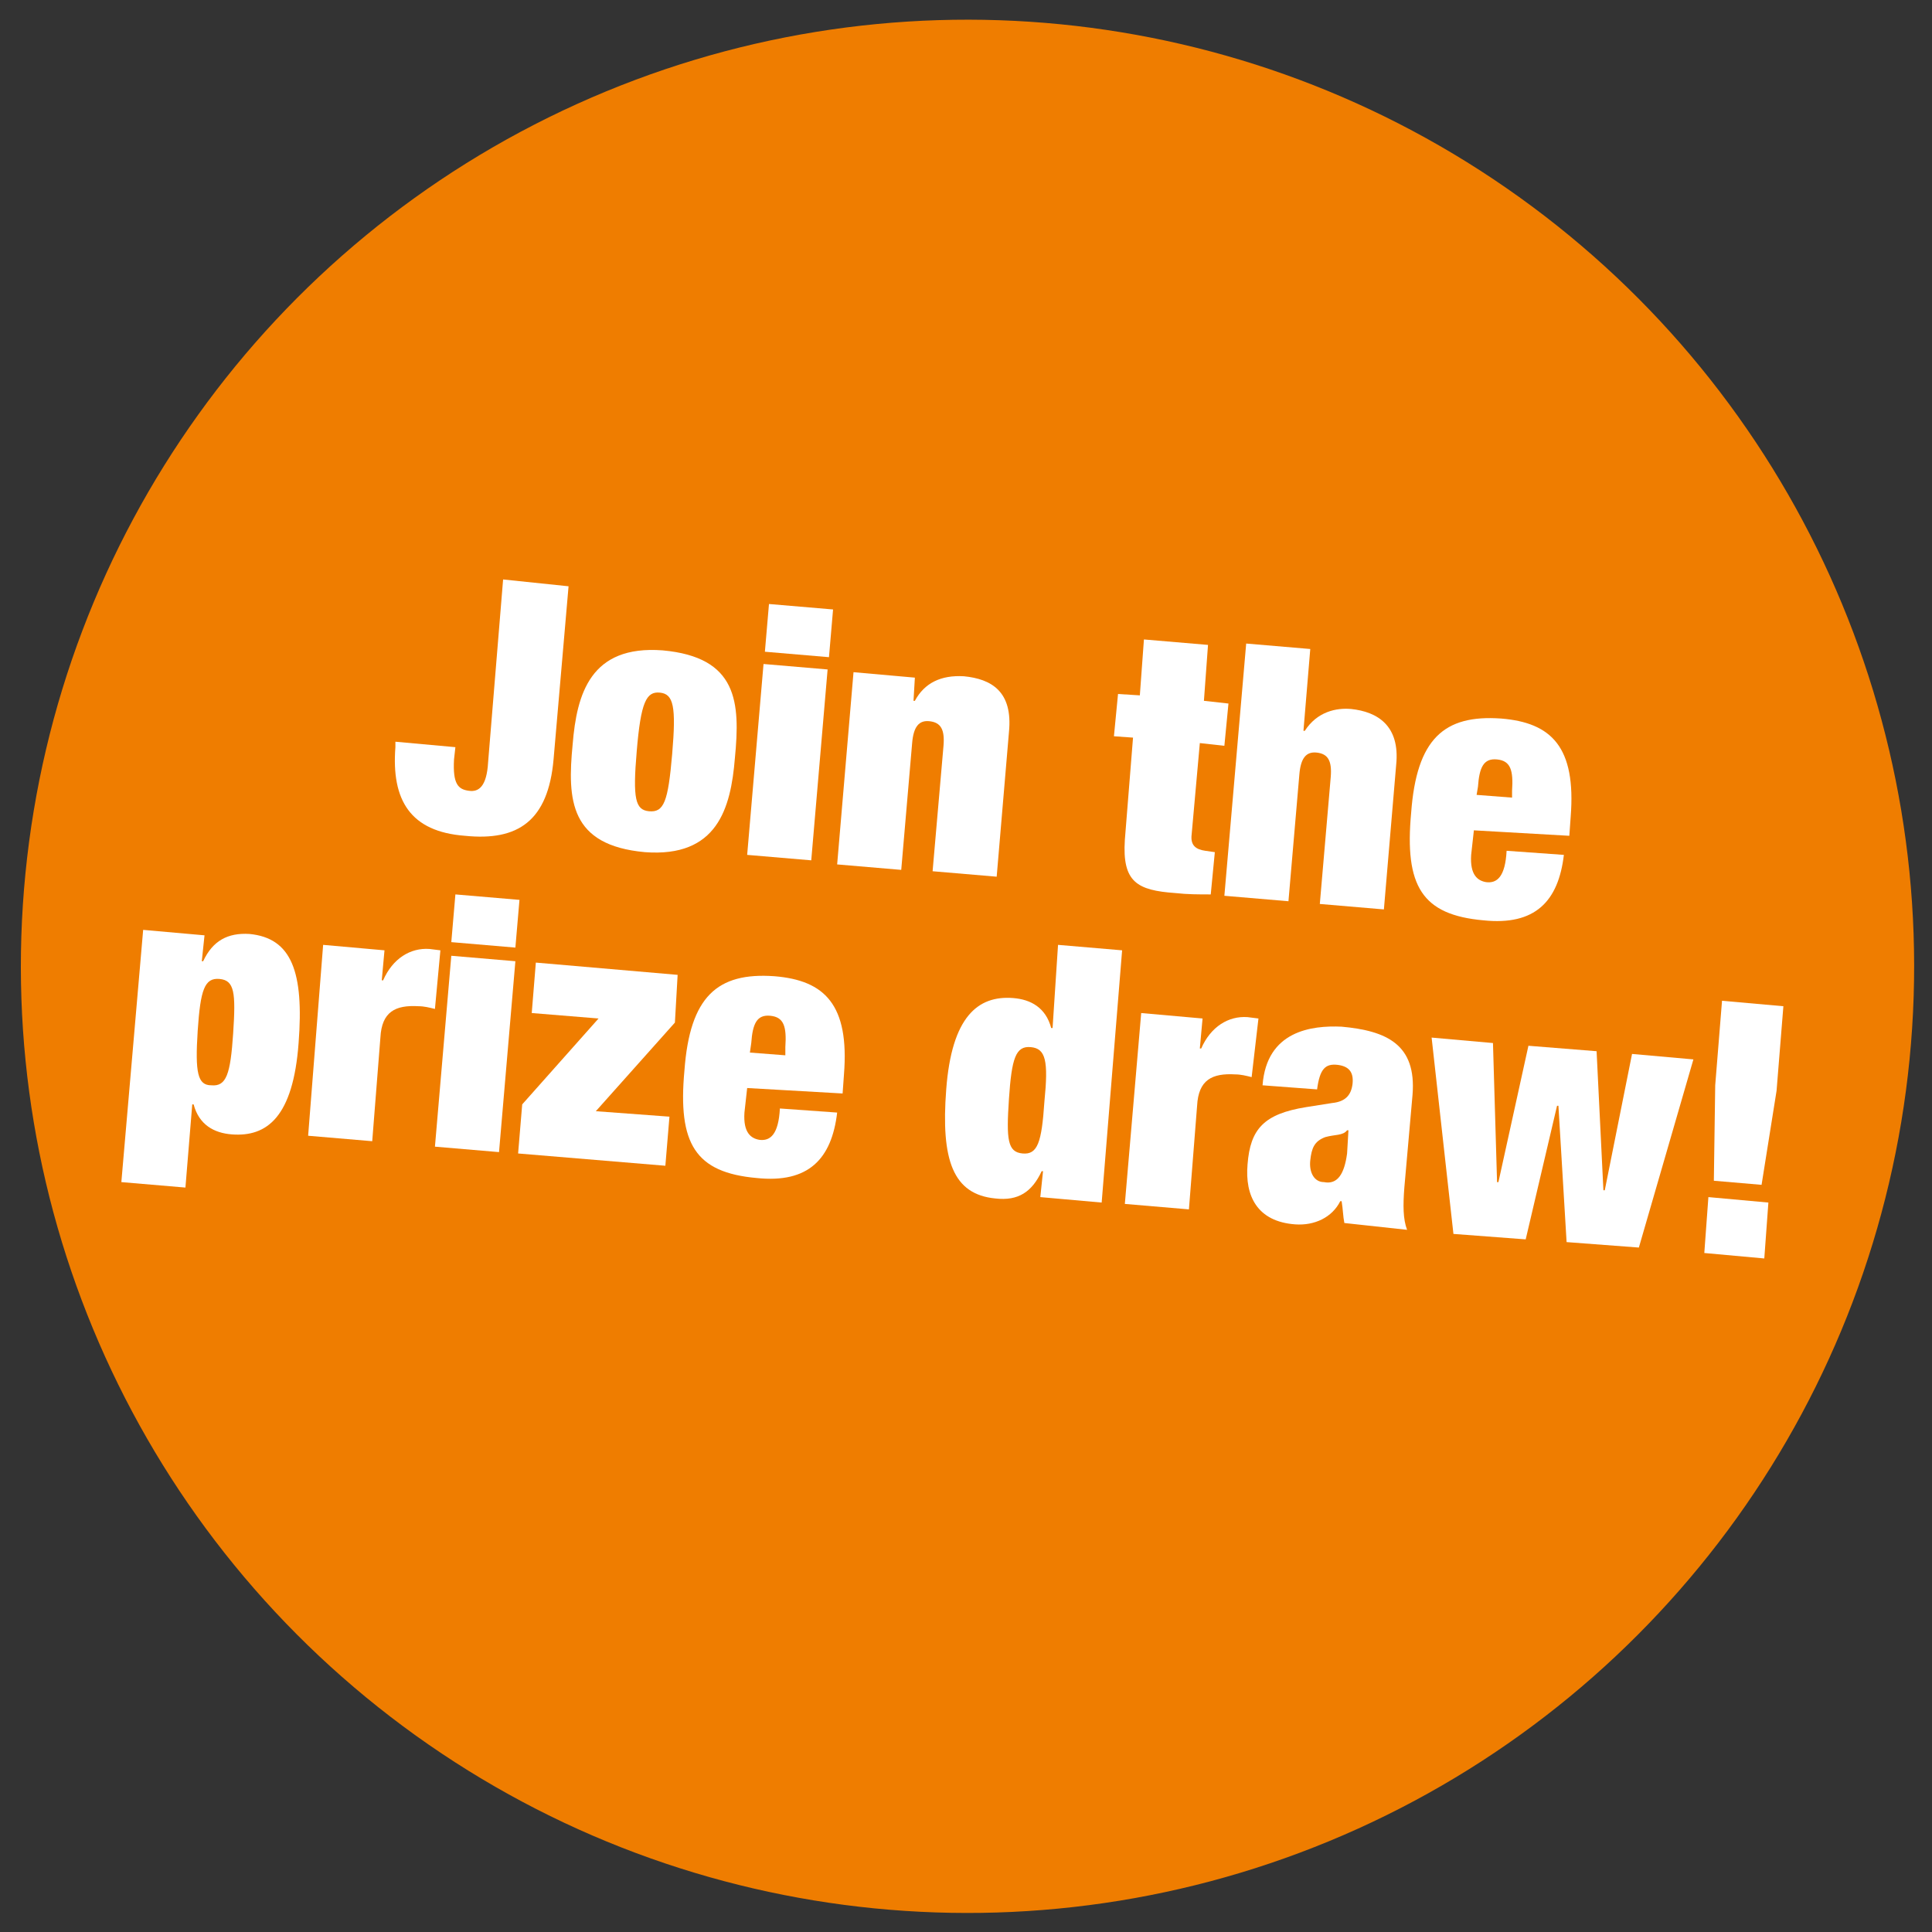<?xml version="1.0" encoding="utf-8"?>
<!-- Generator: Adobe Illustrator 22.0.0, SVG Export Plug-In . SVG Version: 6.00 Build 0)  -->
<svg version="1.1" xmlns="http://www.w3.org/2000/svg" xmlns:xlink="http://www.w3.org/1999/xlink" x="0px" y="0px"
	 viewBox="0 0 141.7 141.7" style="enable-background:new 0 0 141.7 141.7;" xml:space="preserve">
<rect x="0" y="0" width="141.7" height="141.7" fill="#333333" stroke="none"/>
<style type="text/css">
	.st0{fill:#EF7D00;}
	.st1{fill:#FFFFFF;}
	.st2{display:none;}
	.st3{display:inline;fill:#EF7D00;}
	.st4{display:inline;}
</style>
<g id="Join_Contest">
	
		<ellipse transform="matrix(0.583 -0.813 0.813 0.583 -28.016 87.181)" class="st0" cx="70.9" cy="70.9" rx="69.4" ry="69.4"/>
	<g>
		<path class="st1" d="M41.7,43l-1.1,12.7c-0.4,4.5-2.6,6-6.5,5.6c-4-0.3-5.4-2.6-5.1-6.5l0-0.4l4.4,0.4l-0.1,0.9
			c-0.1,1.8,0.3,2.2,1.1,2.3c0.7,0.1,1.3-0.3,1.4-2.1l1.1-13.4L41.7,43z"/>
		<path class="st1" d="M47.3,62.5c-5.5-0.5-5.7-3.8-5.3-7.9c0.3-3.7,1.3-7.3,6.6-6.9c5.5,0.5,5.7,3.8,5.3,7.9
			C53.6,59.3,52.6,62.9,47.3,62.5z M47.6,59.5c1.1,0.1,1.4-0.7,1.7-4.2c0.3-3.5,0.1-4.4-0.9-4.5c-1-0.1-1.4,0.7-1.7,4.3
			C46.4,58.6,46.6,59.4,47.6,59.5z"/>
		<path class="st1" d="M56,48.7l4.7,0.4l-1.2,14l-4.7-0.4L56,48.7z M56.4,44.3l4.7,0.4l-0.3,3.5l-4.7-0.4L56.4,44.3z"/>
		<path class="st1" d="M62.6,49.3l4.5,0.4L67,51.4l0.1,0c0.7-1.3,1.9-1.9,3.6-1.8c2,0.2,3.6,1.1,3.3,4.1l-0.9,10.6l-4.7-0.4l0.8-9.2
			c0.1-1.2-0.2-1.7-1-1.8c-0.8-0.1-1.2,0.4-1.3,1.6l-0.8,9.3l-4.7-0.4L62.6,49.3z"/>
		<path class="st1" d="M82,50.9l1.6,0.1l0.3-4.1l4.7,0.4l-0.3,4.1l1.8,0.2l-0.3,3.1l-1.8-0.2l-0.6,6.7c-0.1,0.8,0.3,1.1,1,1.2
			l0.7,0.1l-0.3,3.1c-0.9,0-1.7,0-2.6-0.1c-2.8-0.2-3.9-0.8-3.7-3.9l0.6-7.5L81.7,54L82,50.9z"/>
		<path class="st1" d="M91.4,47.2l4.7,0.4l-0.5,6l0.1,0c0.9-1.4,2.3-1.7,3.4-1.6c1.9,0.2,3.6,1.2,3.3,4.1l-0.9,10.6l-4.7-0.4
			l0.8-9.3c0.1-1.2-0.2-1.7-1-1.8c-0.8-0.1-1.2,0.4-1.3,1.6l-0.8,9.3l-4.7-0.4L91.4,47.2z"/>
		<path class="st1" d="M108.1,60.9l-0.2,1.8c-0.1,1.5,0.5,1.9,1.1,2c0.8,0.1,1.4-0.4,1.5-2.3l4.2,0.3c-0.4,3.4-2.1,5.2-5.9,4.8
			c-4.5-0.4-5.8-2.5-5.3-7.9c0.4-5.4,2.4-7.2,6.6-6.9c3.7,0.3,5.5,2.1,5.1,7.2l-0.1,1.4L108.1,60.9z M110.9,58
			c0.1-1.5-0.1-2.2-1.1-2.3c-1-0.1-1.3,0.6-1.4,2l-0.1,0.6l2.6,0.2L110.9,58z"/>
		<path class="st1" d="M10.5,68.2l4.5,0.4l-0.2,1.9l0.1,0c0.7-1.5,1.8-2.1,3.4-2c3.1,0.3,4,2.8,3.6,8c-0.4,5.4-2.3,6.9-4.9,6.7
			c-1.3-0.1-2.4-0.7-2.8-2.2l-0.1,0l-0.5,6.1l-4.7-0.4L10.5,68.2z M15.5,79.6c1.1,0.1,1.4-0.8,1.6-3.8c0.2-3,0.1-3.9-1-4
			c-1.1-0.1-1.4,0.8-1.6,3.8C14.3,78.7,14.5,79.6,15.5,79.6z"/>
		<path class="st1" d="M23.7,69.3l4.5,0.4l-0.2,2.2l0.1,0c0.7-1.6,2-2.4,3.4-2.3l0.8,0.1L31.9,74c-0.4-0.1-0.8-0.2-1.2-0.2
			c-1.7-0.1-2.7,0.4-2.8,2.3l-0.6,7.6l-4.7-0.4L23.7,69.3z"/>
		<path class="st1" d="M33.1,70.1l4.7,0.4l-1.2,14l-4.7-0.4L33.1,70.1z M33.4,65.6l4.7,0.4l-0.3,3.5l-4.7-0.4L33.4,65.6z"/>
		<path class="st1" d="M39.3,70.6l10.4,0.9L49.5,75l-5.8,6.5l5.4,0.4l-0.3,3.6l-10.8-0.9l0.3-3.6l5.6-6.3L39,74.3L39.3,70.6z"/>
		<path class="st1" d="M54.8,79.8l-0.2,1.8c-0.1,1.5,0.5,1.9,1.1,2c0.8,0.1,1.4-0.4,1.5-2.3l4.2,0.3c-0.4,3.4-2.1,5.2-5.9,4.8
			c-4.5-0.4-5.8-2.5-5.3-7.9c0.4-5.4,2.4-7.2,6.6-6.9c3.7,0.3,5.5,2.1,5.1,7.2l-0.1,1.4L54.8,79.8z M57.6,76.8
			c0.1-1.5-0.1-2.2-1.1-2.3c-1-0.1-1.3,0.6-1.4,2L55,77.2l2.6,0.2L57.6,76.8z"/>
		<path class="st1" d="M77.6,69.3l4.7,0.4l-1.5,18.5l-4.5-0.4l0.2-1.9l-0.1,0c-0.7,1.5-1.7,2.2-3.4,2c-3.1-0.3-4-2.8-3.6-8
			c0.4-5.3,2.3-6.9,4.9-6.7c1.3,0.1,2.4,0.7,2.8,2.2l0.1,0L77.6,69.3z M75,84.6c1.1,0.1,1.4-0.8,1.6-3.8c0.3-3,0.1-3.9-1-4
			c-1.1-0.1-1.4,0.8-1.6,3.8C73.8,83.6,73.9,84.5,75,84.6z"/>
		<path class="st1" d="M83.7,74.3l4.5,0.4L88,76.9l0.1,0c0.7-1.6,2-2.4,3.4-2.3l0.8,0.1L91.8,79c-0.4-0.1-0.8-0.2-1.2-0.2
			c-1.7-0.1-2.7,0.4-2.8,2.3l-0.6,7.6l-4.7-0.4L83.7,74.3z"/>
		<path class="st1" d="M98.6,89.7c-0.1-0.5-0.1-1-0.2-1.6l-0.1,0c-0.6,1.2-1.9,1.8-3.3,1.7c-2.8-0.2-3.7-2.1-3.5-4.4
			c0.2-2.6,1.2-3.7,4.3-4.2l1.9-0.3c1-0.1,1.4-0.6,1.5-1.4c0.1-0.9-0.3-1.3-1.1-1.4c-0.9-0.1-1.3,0.3-1.5,1.8l-4-0.3
			c0.3-4,3.6-4.4,5.8-4.3c3.3,0.3,5.5,1.3,5.2,5l-0.6,6.8c-0.1,1.3-0.1,2.3,0.2,3.1L98.6,89.7z M98.8,84.6l0.1-1.7l-0.1,0
			c-0.3,0.4-0.9,0.3-1.6,0.5c-0.8,0.3-1,0.8-1.1,1.7c-0.1,0.9,0.3,1.6,1,1.6C98.1,86.9,98.6,86.1,98.8,84.6z"/>
		<path class="st1" d="M105,76.1l4.5,0.4l0.3,10.2l0.1,0l2.2-10l5,0.4l0.5,10.2l0.1,0l2-10l4.5,0.4l-4,13.8l-5.3-0.4l-0.6-10l-0.1,0
			l-2.3,9.8l-5.3-0.4L105,76.1z"/>
		<path class="st1" d="M125.3,87.8l4.4,0.4l-0.3,4.1l-4.4-0.4L125.3,87.8z M125.8,79.6l0.5-6.2l4.5,0.4l-0.5,6.2l-1.1,6.9l-3.5-0.3
			L125.8,79.6z"/>
	</g>
</g>
<g id="Contest" class="st2">
	
		<ellipse transform="matrix(0.923 -0.384 0.384 0.923 -21.804 32.557)" class="st3" cx="70.6" cy="70.9" rx="51.4" ry="51.4"/>
	<g class="st4">
		<path class="st1" d="M39.2,64c0.2-2.1-0.2-2.7-1.1-2.8c-1.4-0.1-1.7,1.2-2.2,6.2c-0.4,5-0.3,6.3,1.1,6.5c1.2,0.1,1.5-0.9,1.8-4.4
			l4.6,0.4l-0.1,1.4c-0.4,5.2-3.5,6.2-6.6,5.9c-5.4-0.4-6.4-3.2-5.8-10.1c0.6-7,2.4-9.4,7.4-9c4.3,0.4,5.8,2.8,5.5,6.3l-0.1,1.2
			l-4.6-0.4L39.2,64z"/>
		<path class="st1" d="M49.9,78.2c-5.4-0.5-5.7-3.8-5.3-7.8c0.3-3.6,1.3-7.3,6.5-6.8c5.4,0.5,5.7,3.8,5.3,7.8
			C56.2,75,55.2,78.7,49.9,78.2z M50.2,75.2c1.1,0.1,1.4-0.7,1.7-4.2c0.3-3.5,0.1-4.4-0.9-4.5c-1-0.1-1.4,0.7-1.7,4.3
			C49,74.3,49.2,75.1,50.2,75.2z"/>
		<path class="st1" d="M58.5,64.5l4.5,0.4l-0.1,1.7l0.1,0c0.7-1.3,1.9-1.9,3.6-1.8c2,0.2,3.6,1.1,3.3,4.1l-0.9,10.5L64.3,79l0.8-9.2
			c0.1-1.2-0.2-1.7-1-1.7c-0.8-0.1-1.2,0.4-1.3,1.6L62,78.9l-4.6-0.4L58.5,64.5z"/>
		<path class="st1" d="M71.1,65.6l1.5,0.1l0.3-4.1l4.6,0.4l-0.3,4.1l1.8,0.2l-0.3,3.1L77,69.2l-0.6,6.7c-0.1,0.8,0.3,1.1,1,1.2
			l0.7,0.1l-0.3,3.1c-0.9,0-1.7,0-2.5-0.1c-2.8-0.2-3.9-0.8-3.7-3.9l0.6-7.4l-1.5-0.1L71.1,65.6z"/>
		<path class="st1" d="M83.6,74.4l-0.2,1.8c-0.1,1.5,0.5,1.9,1.1,2c0.8,0.1,1.4-0.4,1.5-2.3l4.2,0.3c-0.4,3.4-2.1,5.1-5.9,4.8
			c-4.5-0.4-5.8-2.5-5.3-7.8c0.4-5.3,2.3-7.2,6.5-6.9c3.7,0.3,5.5,2.1,5,7.2L90.5,75L83.6,74.4z M86.5,71.5c0.1-1.5-0.1-2.2-1.1-2.2
			c-1-0.1-1.3,0.6-1.4,2l-0.1,0.6l2.6,0.2L86.5,71.5z"/>
		<path class="st1" d="M95.3,77.3c0,0.5,0,1.1,0.2,1.4c0.2,0.4,0.5,0.5,0.9,0.6c0.7,0.1,1.4-0.3,1.4-1.1c0.2-2.5-6.7-1.6-6.2-6.9
			c0.2-2.5,2.1-4.2,5.9-3.9c3.5,0.3,5.1,1.9,4.9,4.8l-4-0.3c0.1-1.2-0.3-1.6-1.1-1.7c-0.7-0.1-1.2,0.3-1.3,1
			c-0.2,2.3,6.7,1.3,6.2,6.7c-0.2,2.7-2.5,4.5-6,4.2c-3.9-0.3-5.3-2.1-5.1-5.2L95.3,77.3z"/>
		<path class="st1" d="M103.5,68.3l1.5,0.1l0.3-4.1l4.6,0.4l-0.3,4.1l1.8,0.2l-0.3,3.1l-1.8-0.2l-0.6,6.7c-0.1,0.8,0.3,1.1,1,1.2
			l0.7,0.1l-0.3,3.1c-0.9,0-1.7,0-2.5-0.1c-2.8-0.2-3.9-0.8-3.7-3.9l0.6-7.4l-1.5-0.1L103.5,68.3z"/>
	</g>
</g>
</svg>
